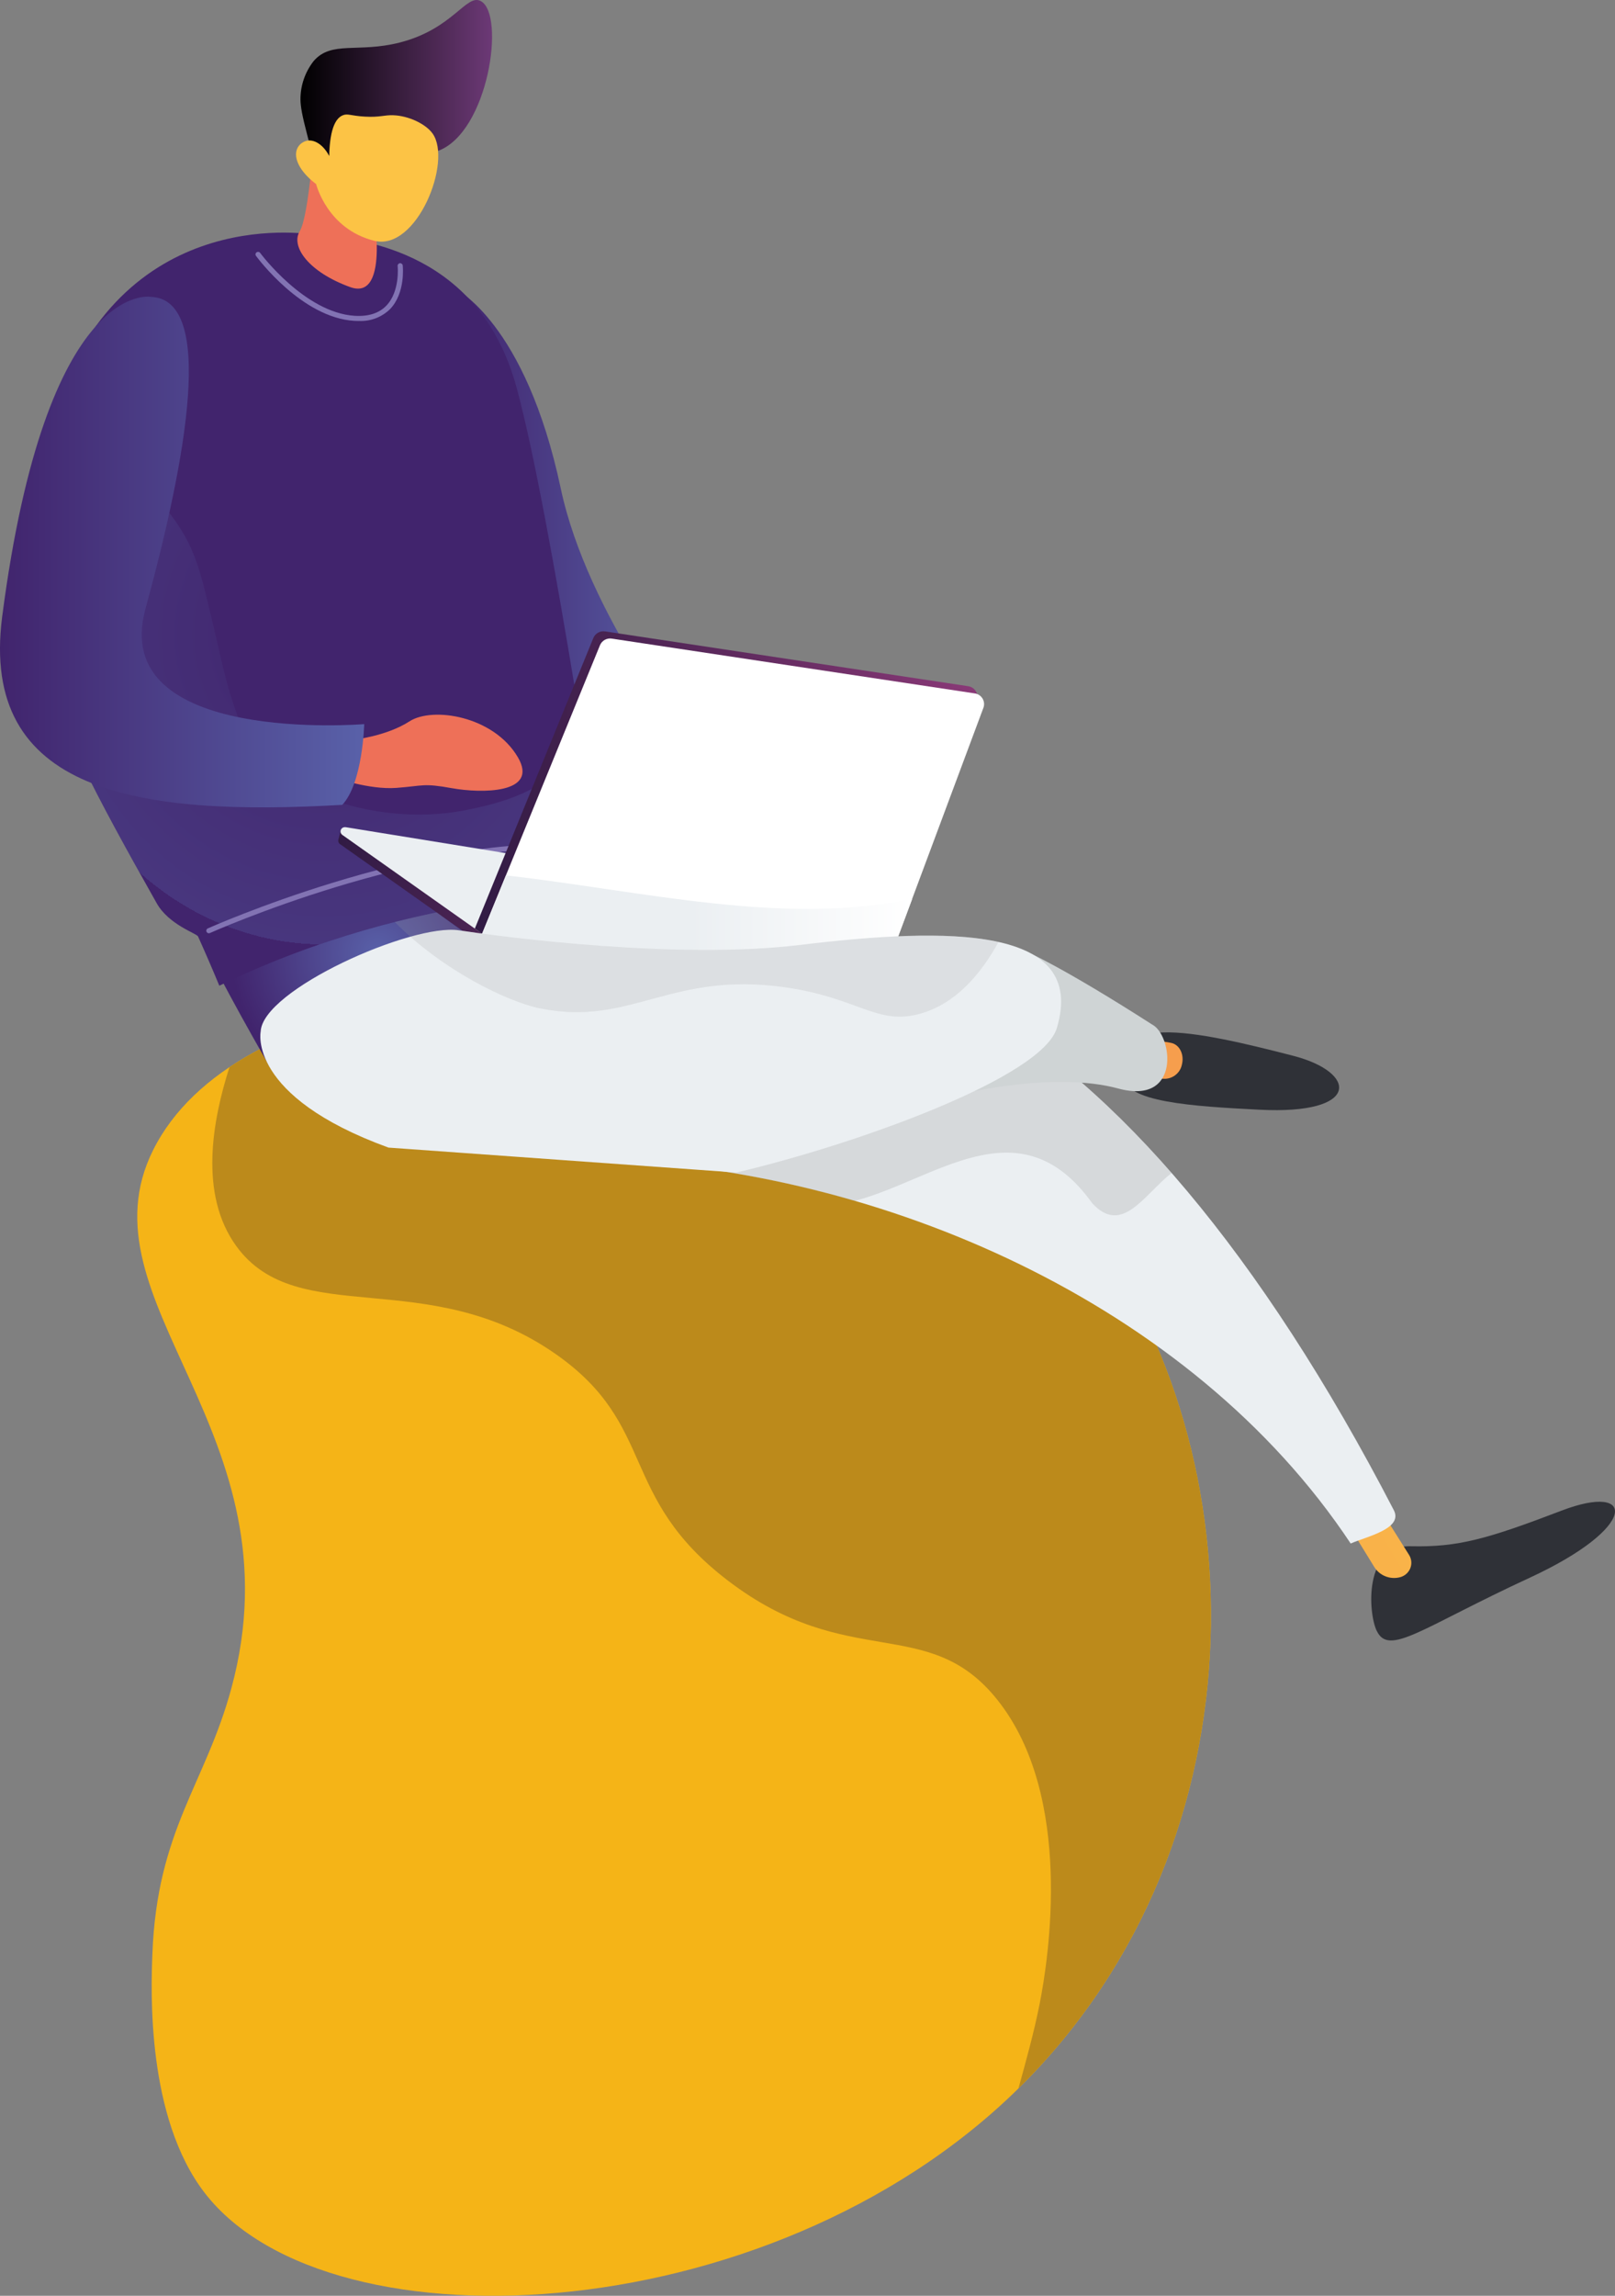 <?xml version="1.0" encoding="UTF-8"?>
<svg xmlns="http://www.w3.org/2000/svg" xmlns:xlink="http://www.w3.org/1999/xlink" id="Capa_1" data-name="Capa 1" viewBox="0 0 398.93 566.75">
  <rect x="0" y="0" width="398.93" height="566.75" fill="#808080" stroke="none"/>
  <defs>
    <style>
      .cls-1 {
        fill: url(#Degradado_sin_nombre_16-2);
      }

      .cls-2 {
        fill: #fff;
      }

      .cls-3 {
        fill: #cfd4d5;
      }

      .cls-4 {
        opacity: .2;
      }

      .cls-5 {
        fill: #9f9f9f;
      }

      .cls-6 {
        fill: url(#Degradado_sin_nombre_10-3);
      }

      .cls-7 {
        fill: url(#Degradado_sin_nombre_46);
      }

      .cls-8 {
        opacity: .29;
      }

      .cls-9 {
        fill: #919292;
      }

      .cls-10 {
        fill: url(#Degradado_sin_nombre_10-4);
      }

      .cls-11 {
        fill: #f5b417;
      }

      .cls-12 {
        fill: url(#Degradado_sin_nombre_10-2);
      }

      .cls-13 {
        fill: url(#Degradado_sin_nombre_10);
      }

      .cls-14 {
        fill: url(#Degradado_sin_nombre_22);
      }

      .cls-15 {
        fill: #bc8a1b;
      }

      .cls-16 {
        fill: url(#Degradado_sin_nombre_10-5);
      }

      .cls-17 {
        fill: url(#Degradado_sin_nombre_862);
      }

      .cls-18 {
        fill: url(#Degradado_sin_nombre_122);
      }

      .cls-19 {
        fill: url(#Degradado_sin_nombre_16);
      }

      .cls-20 {
        fill: url(#Degradado_sin_nombre_46-2);
      }

      .cls-21 {
        fill: url(#Degradado_sin_nombre_22-2);
      }

      .cls-22 {
        fill: url(#Degradado_sin_nombre_829);
      }

      .cls-23 {
        fill: #ebeff2;
      }

      .cls-24 {
        opacity: .24;
      }

      .cls-25 {
        fill: url(#Degradado_sin_nombre_56);
      }

      .cls-26 {
        fill: #2f3137;
      }

      .cls-27 {
        fill: #8273b3;
      }
    </style>
    <linearGradient id="Degradado_sin_nombre_10" data-name="Degradado sin nombre 10" x1="-484.88" y1="2286.2" x2="-519" y2="2259.79" gradientTransform="translate(8052.85 48342.94) scale(15.69 -21.03)" gradientUnits="userSpaceOnUse">
      <stop offset="0" stop-color="#fcc345"></stop>
      <stop offset="1" stop-color="#ee7058"></stop>
    </linearGradient>
    <radialGradient id="Degradado_sin_nombre_122" data-name="Degradado sin nombre 122" cx="100.6" cy="341.69" fx="100.6" fy="341.69" r="32.07" gradientTransform="translate(-20.35 -143.93) scale(1.13 1.11)" gradientUnits="userSpaceOnUse">
      <stop offset="0" stop-color="#41246d"></stop>
      <stop offset="0" stop-color="#5961a9"></stop>
      <stop offset="1" stop-color="#41246d"></stop>
    </radialGradient>
    <linearGradient id="Degradado_sin_nombre_46" data-name="Degradado sin nombre 46" x1="112.36" y1="138.31" x2="170.71" y2="138.31" gradientUnits="userSpaceOnUse">
      <stop offset="0" stop-color="#41246d"></stop>
      <stop offset="1" stop-color="#5961a9"></stop>
      <stop offset="1" stop-color="#41246d"></stop>
    </linearGradient>
    <linearGradient id="Degradado_sin_nombre_56" data-name="Degradado sin nombre 56" x1="-510.13" y1="2160.14" x2="-509.91" y2="2160.79" gradientTransform="translate(74212.72 411787.24) scale(145.23 -190.63)" gradientUnits="userSpaceOnUse">
      <stop offset="0" stop-color="#41246d"></stop>
      <stop offset=".55" stop-color="#575ca4"></stop>
      <stop offset="1" stop-color="#5961a9"></stop>
    </linearGradient>
    <radialGradient id="Degradado_sin_nombre_829" data-name="Degradado sin nombre 829" cx="-510.45" cy="2162.6" fx="-510.45" fy="2162.6" r=".49" gradientTransform="translate(74212.72 338364.98) scale(145.23 -156.39)" gradientUnits="userSpaceOnUse">
      <stop offset="0" stop-color="#41246d"></stop>
      <stop offset="1" stop-color="#5961a9"></stop>
      <stop offset="1" stop-color="#41246d"></stop>
    </radialGradient>
    <linearGradient id="Degradado_sin_nombre_10-2" data-name="Degradado sin nombre 10" x1="-489.15" y1="2282.7" x2="-492.46" y2="2284.83" gradientTransform="translate(23834.69 44358.91) scale(46.93 -19.26)" xlink:href="#Degradado_sin_nombre_10"></linearGradient>
    <linearGradient id="Degradado_sin_nombre_46-2" data-name="Degradado sin nombre 46" x1="0" y1="136.27" x2="89.98" y2="136.27" xlink:href="#Degradado_sin_nombre_46"></linearGradient>
    <linearGradient id="Degradado_sin_nombre_10-3" data-name="Degradado sin nombre 10" x1="-495.31" y1="2207.26" x2="-495.43" y2="2208.82" gradientTransform="translate(9940.61 89881.33) scale(19.88 -40.56)" xlink:href="#Degradado_sin_nombre_10"></linearGradient>
    <linearGradient id="Degradado_sin_nombre_862" data-name="Degradado sin nombre 862" x1="74.23" y1="26.21" x2="121.55" y2="26.21" gradientUnits="userSpaceOnUse">
      <stop offset="0" stop-color="#000"></stop>
      <stop offset="1" stop-color="#6c3976"></stop>
    </linearGradient>
    <linearGradient id="Degradado_sin_nombre_10-4" data-name="Degradado sin nombre 10" x1="-503.29" y1="2229.17" x2="-503.26" y2="2226.08" gradientTransform="translate(18003 71934.01) scale(35.59 -32.19)" xlink:href="#Degradado_sin_nombre_10"></linearGradient>
    <linearGradient id="Degradado_sin_nombre_22" data-name="Degradado sin nombre 22" x1="83.54" y1="218.53" x2="198.42" y2="218.53" gradientUnits="userSpaceOnUse">
      <stop offset="0" stop-color="#311b44"></stop>
      <stop offset="1" stop-color="#8a3977"></stop>
    </linearGradient>
    <linearGradient id="Degradado_sin_nombre_16" data-name="Degradado sin nombre 16" x1="84.11" y1="217.25" x2="199" y2="217.25" gradientUnits="userSpaceOnUse">
      <stop offset=".49" stop-color="#ebeff2"></stop>
      <stop offset="1" stop-color="#fff"></stop>
    </linearGradient>
    <linearGradient id="Degradado_sin_nombre_22-2" data-name="Degradado sin nombre 22" x1="117.29" y1="199.03" x2="241.45" y2="199.03" xlink:href="#Degradado_sin_nombre_22"></linearGradient>
    <linearGradient id="Degradado_sin_nombre_16-2" data-name="Degradado sin nombre 16" x1="118.23" y1="230.05" x2="225.33" y2="230.05" xlink:href="#Degradado_sin_nombre_16"></linearGradient>
    <linearGradient id="Degradado_sin_nombre_10-5" data-name="Degradado sin nombre 10" x1="-446.34" y1="2474.84" x2="-508.39" y2="2416.68" gradientTransform="translate(4330.8 23355.12) scale(8.53 -9.43)" xlink:href="#Degradado_sin_nombre_10"></linearGradient>
  </defs>
  <g id="Grupo_126" data-name="Grupo 126">
    <path id="Trazado_448" data-name="Trazado 448" class="cls-11" d="M37.84,283.88c19.91-39.81,99.08-47.98,154.7-31.2,13.62,4.11,46.07,14.34,71.18,43.69,46.16,53.93,51.28,153.4-9.26,216.28-60.57,62.91-172.8,68.83-203.84,28.77-14.49-18.7-13.32-50.07-12.98-59,1.15-30.7,13.07-41.9,19.51-65.63,17.2-63.32-38.06-95.43-19.31-132.91Z"></path>
    <path id="Trazado_449" data-name="Trazado 449" class="cls-15" d="M263.72,296.37c-25.12-29.35-57.57-39.58-71.18-43.69-44.29-13.36-103.52-10.9-135.86,10.76-4.15,12.99-7.65,31.33,1.7,44.19,15.13,20.81,47.26,4.42,78.99,26.71,25.11,17.64,15.21,35.08,42.47,55.88,29.76,22.7,49.47,7.98,66.55,29.44,18.9,23.74,12.64,63.82,10.41,75.05-1.41,7.12-3.35,14.03-5.23,20.85,.97-.96,1.94-1.93,2.89-2.92,60.54-62.88,55.41-162.35,9.26-216.28Z"></path>
  </g>
  <g id="Grupo_130" data-name="Grupo 130">
    <g id="Grupo_127" data-name="Grupo 127">
      <path id="Trazado_450" data-name="Trazado 450" class="cls-26" d="M340.07,402.6c-2.14-4.47-3.19-21.16,8.41-20.89,11.66,.27,18.84-1.76,37.28-8.8,18.43-7.04,19,4.14-7.82,16.54-26.83,12.4-34.82,19.51-37.86,13.15Z"></path>
      <path id="Trazado_451" data-name="Trazado 451" class="cls-13" d="M333.13,376.54l6.33,10.28c1.32,2.15,3.91,3.18,6.37,2.54,2-.52,3.19-2.53,2.67-4.5-.09-.36-.24-.7-.44-1.01l-9.32-14.8-5.61,7.5Z"></path>
    </g>
    <g id="Grupo_129" data-name="Grupo 129">
      <path id="Trazado_452" data-name="Trazado 452" class="cls-23" d="M94.51,221.95c-19.74,8.53-1.55,62.47,54.53,64.38,67.96,2.32,144.88,34.91,184.6,94.71,3.98-1.76,13.04-3.63,10.65-8.24-32.86-63.43-68.75-105.17-103.46-124.22-52.47-28.8-90.11-50.93-146.32-26.63Z"></path>
      <g id="Grupo_128" data-name="Grupo 128" class="cls-24">
        <path id="Trazado_453" data-name="Trazado 453" class="cls-9" d="M269.76,297c7.39,8.04,12.71-1.93,19.62-7.42-16.15-18.44-32.47-32.18-48.54-41-52.47-28.8-90.11-50.93-146.32-26.63-19.74,8.53-1.55,62.47,54.53,64.38,21.02,.81,41.85,4.22,62.01,10.14,19.79-5.08,40.84-24.38,58.71,.53Z"></path>
      </g>
    </g>
  </g>
  <g id="Grupo_131" data-name="Grupo 131">
    <path id="Trazado_454" data-name="Trazado 454" class="cls-18" d="M70.74,264.76l-4.15-1.48s-13.78-23.86-15.87-29.88c-2.55-7.34,52.55-6.79,75.23-21.53,23.83-15.49-4.34,25.88-4.34,25.88l-50.86,27.01Z"></path>
  </g>
  <g id="Grupo_134" data-name="Grupo 134">
    <path id="Trazado_455" data-name="Trazado 455" class="cls-7" d="M112.36,71.25s17.42,8.17,26.17,49.39c6.58,31,32.19,62.98,32.19,62.98l-3.29,21.74-28.56-3.77-7.66-9.32-8.6-63.74-10.24-57.27Z"></path>
    <g id="Grupo_133" data-name="Grupo 133">
      <path id="Trazado_456" data-name="Trazado 456" class="cls-25" d="M77.76,57.97S31.11,49.39,13.77,100.1c-16,46.81-4.65,70.43,24.96,122.9,2.98,5.28,9.86,7.43,10.19,8.16,1.76,3.91,3.52,7.97,5.26,12.17,49.26-23.98,95.74-22.77,95.74-22.77,0,0-13.57-92.81-22.32-124.9-9.02-33.09-37.44-36.82-49.84-37.69Z"></path>
      <g id="Grupo_132" data-name="Grupo 132" class="cls-8">
        <path id="Trazado_457" data-name="Trazado 457" class="cls-22" d="M114.16,200.15c-22.16,4.08-48.66-5.46-54.56-20.94-4.44-11.66-4.53-15.52-8.89-33.01-3.5-14.07-6.44-17.07-19.17-31.98-5.92-6.99-10.64-14.9-13.96-23.41-1.46,3.02-2.73,6.12-3.81,9.28-16,46.81-4.65,70.43,24.96,122.9,2.98,5.28,9.86,7.43,10.19,8.16,1.76,3.91,3.52,7.97,5.26,12.17,49.26-23.98,95.74-22.77,95.74-22.77,0,0-2.48-14.7-5.42-35.21-9.61,8.43-16.12,12.19-30.33,14.81Z"></path>
      </g>
    </g>
    <path id="Trazado_458" data-name="Trazado 458" class="cls-12" d="M82.73,191.96s8.38,3.05,15.2,2.54c6.82-.51,6.49-1.22,13.73,.08,7.03,1.27,21.62,1.47,16.25-7.66-5.97-10.16-21.03-12.55-26.77-8.84-5.53,3.58-13.42,4.48-13.42,4.48l-4.98,9.4Z"></path>
    <path id="Trazado_459" data-name="Trazado 459" class="cls-20" d="M37.29,73.29S11.44,68.35,.54,152.21c-5.65,43.5,33.51,49.38,84,46.48,5.07-5.35,5.43-19.93,5.43-19.93,0,0-63.27,5.27-54.05-28.43,10.34-37.78,17.18-76.43,1.37-77.04Z"></path>
    <path id="Trazado_460" data-name="Trazado 460" class="cls-27" d="M88.6,79.24c-.35,0-.71-.01-1.07-.03-12.95-.79-23.85-15.44-24.31-16.06-.2-.29-.12-.67,.17-.87,.28-.18,.65-.13,.85,.13,.11,.15,11.02,14.79,23.37,15.55,3.38,.21,6.01-.63,7.81-2.49,3.44-3.55,2.81-9.74,2.8-9.8-.04-.34,.21-.65,.56-.69,.35-.04,.66,.21,.7,.55,.03,.28,.7,6.81-3.14,10.79-2.05,2-4.85,3.06-7.73,2.91Z"></path>
    <path id="Trazado_461" data-name="Trazado 461" class="cls-27" d="M51.59,230.39c-.35,0-.63-.28-.63-.63,0-.24,.14-.46,.37-.57,.52-.23,52.18-23.22,91.3-20.61,.35,.02,.61,.32,.59,.66,0,0,0,0,0,0-.04,.34-.33,.59-.67,.59-38.84-2.58-90.18,20.27-90.69,20.5-.08,.04-.17,.05-.27,.05Z"></path>
  </g>
  <g id="Grupo_135" data-name="Grupo 135">
    <path id="Trazado_462" data-name="Trazado 462" class="cls-6" d="M77.78,31.7s-1.41,21.59-3.73,25.37c-2.32,3.78,2.19,10.09,12.44,13.8,10.25,3.71,5.48-20.92,5.48-20.92l-14.19-18.25Z"></path>
    <path id="Trazado_463" data-name="Trazado 463" class="cls-17" d="M108.12,37.28C120.66,32.79,124.94,3.47,118.73,.25c-3.56-1.85-6.81,6.9-20.02,10.26-10.29,2.61-16.84-.53-21.23,4.56-2.14,2.73-3.29,6.09-3.26,9.54,.02,1.73,.45,4.03,1.63,8.55,1.05,4.01,.94,3.85,1.28,5.03,1.55,5.05,3.85,9.85,6.82,14.24,1.14-1.85,2.44-3.6,3.89-5.23,1.88-2.12,4.03-3.99,6.39-5.57,5.75-3.67,10.29-3.06,13.88-4.35Z"></path>
    <path id="Trazado_464" data-name="Trazado 464" class="cls-10" d="M78.08,45.42s2.72,11.13,14.4,14.03c10.46,2.59,19.33-19.62,14.36-26.51-1.66-2.3-5.81-4.35-9.69-4.49-2.29-.08-3.28,.55-7.02,.34-3.45-.19-4.23-.83-5.45-.33-1.53,.62-3.2,2.79-3.36,10.06-1.32-2.57-3.42-4.07-5.33-3.82-.67,.12-1.29,.43-1.79,.88-2.27,2.14-.95,6.21,3.88,9.86Z"></path>
  </g>
  <g id="Grupo_136" data-name="Grupo 136">
    <path id="Trazado_465" data-name="Trazado 465" class="cls-14" d="M85.29,204.49c-.43-.08-.87,.1-1.12,.46-.03,.05-.52,2.11-.54,2.17-.19,.46-.04,.98,.37,1.27l34.25,24.2,80.19-5.27-34.72-8.05-78.42-14.78Z"></path>
    <path id="Trazado_466" data-name="Trazado 466" class="cls-19" d="M85.36,204.21c-.58-.09-1.14,.3-1.23,.87-.07,.4,.1,.8,.43,1.03l34.25,24.2,80.2-5.27-34.72-8.05-78.93-12.79Z"></path>
    <path id="Trazado_467" data-name="Trazado 467" class="cls-21" d="M117.29,229.23l29.27-71.72c.47-1.15,1.68-1.83,2.92-1.64l89.67,13.53c1.48,.22,2.49,1.59,2.27,3.05-.03,.18-.07,.35-.14,.52l-25.19,67.5c-.44,1.16-1.63,1.88-2.87,1.73l-93.96-11.55-1.97-1.42Z"></path>
    <path id="Trazado_468" data-name="Trazado 468" class="cls-2" d="M118.23,232.58l29.97-73.29c.47-1.15,1.68-1.83,2.92-1.64l89.67,13.53c1.48,.22,2.49,1.59,2.26,3.05-.03,.18-.07,.35-.14,.52l-25.19,67.51c-.43,1.16-1.62,1.88-2.86,1.73l-96.63-11.41Z"></path>
    <path id="Trazado_469" data-name="Trazado 469" class="cls-1" d="M118.23,232.58l96.64,11.41c1.25,.15,2.43-.57,2.86-1.73l7.6-20.36c-32.04,6.73-66.69-1.98-100.36-5.8l-6.74,16.48Z"></path>
  </g>
  <g id="Grupo_138" data-name="Grupo 138">
    <path id="Trazado_470" data-name="Trazado 470" class="cls-26" d="M277.55,265.49c.13-4.66-1.11-10.25,9.82-10.62,7.94-.27,20.59,2.81,32.04,5.76,16.04,4.14,16.69,14.61-8.29,13.32-16.36-.84-33.75-1.84-33.57-8.47Z"></path>
    <path id="Trazado_471" data-name="Trazado 471" class="cls-16" d="M291.95,262.8c-.44,2.25-2.57,3.77-4.87,3.49-4.88-.8-3.24-2.9-2.63-5.34s-.74-4.69,4.87-3.49c2.09,.45,3.25,2.9,2.63,5.34Z"></path>
    <path id="Trazado_472" data-name="Trazado 472" class="cls-3" d="M248.43,234.05l4.84,.73s8.72,3.64,31.31,18.13c5.02,2.53,7.35,20.06-8.38,15.8-15.72-4.26-38.28,1.25-38.28,1.25l10.51-35.91Z"></path>
    <path id="Trazado_473" data-name="Trazado 473" class="cls-23" d="M197.56,233.28c-31.04,3.76-75.2-2.25-84.21-3.62-11.53-1.76-48.56,14.65-48.96,25.01,0,0-3.39,15.92,31.57,28.63l85.93,6.16c30-7.07,75.54-23.5,79.17-35.68,7.53-25.27-26.71-24.96-63.49-20.49Z"></path>
    <g id="Grupo_137" data-name="Grupo 137" class="cls-4">
      <path id="Trazado_474" data-name="Trazado 474" class="cls-5" d="M133.43,248.93c22.3,4.58,32.06-9.21,60.37-5.22,18.34,2.58,22.86,9.59,33.63,6.5,8.5-2.44,14.67-9.41,19.21-17.65-12.23-2.73-30.31-1.56-49.08,.72-30.15,3.66-72.67-1.91-83.35-3.49-.32-.05-6.35-4.58-6.35-4.58,0,0-5.99,1.27-10.35,2.4,11.76,11.93,27.77,19.66,35.92,21.34Z"></path>
    </g>
  </g>
</svg>

